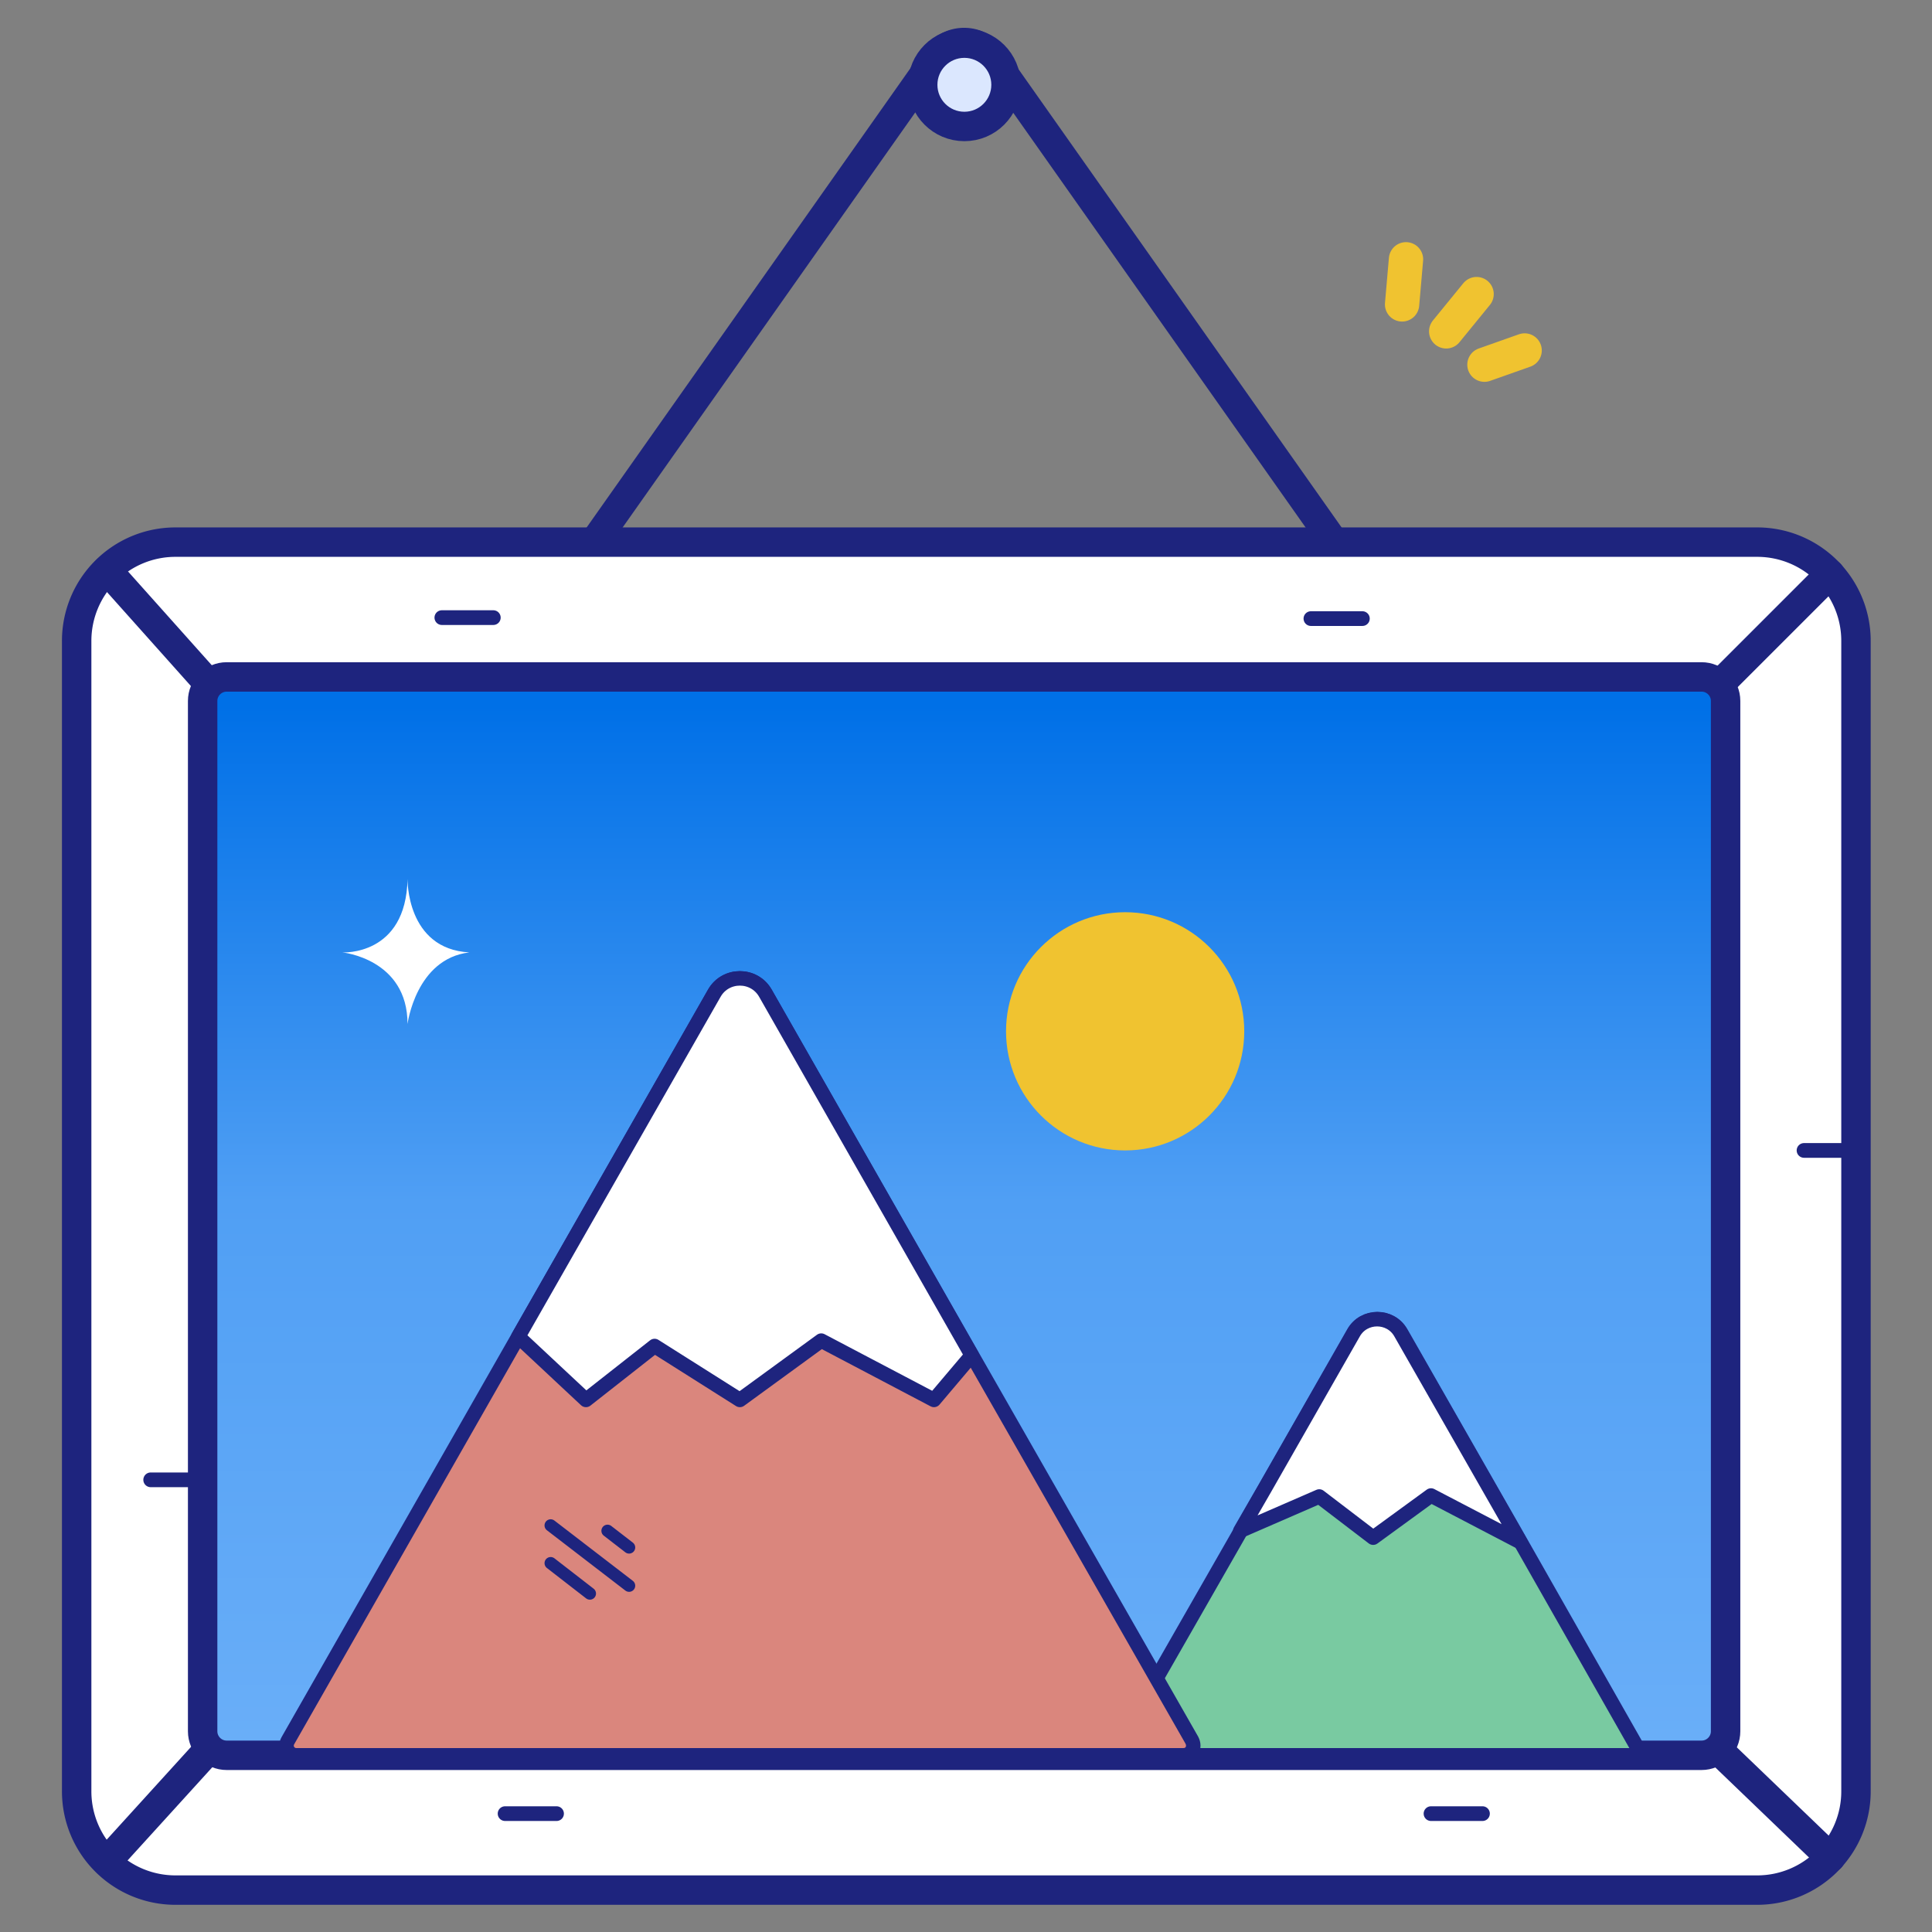 <svg xmlns="http://www.w3.org/2000/svg" xml:space="preserve" style="fill-rule:evenodd;clip-rule:evenodd;stroke-linecap:round;stroke-miterlimit:10" viewBox="0 0 800 800"><rect x="0" y="0" width="800" height="800" fill="#808080" stroke="none"/><g><g><g transform="translate(-119.262 -96.815) scale(1.299)"><g><path d="M577.813 186.25 565 190.781M562.5 168.281l-9.687 11.875M538.75 171.563l1.25-14.375" style="fill:none;fill-rule:nonzero;stroke:#f0c330;stroke-width:10.94px"/></g><path d="M281.25 247.344 390.313 92.656a10.812 10.812 0 0 1 17.656 0l109.062 154.688" style="fill:none;fill-rule:nonzero;stroke:#1e247e;stroke-width:9.38px;stroke-linejoin:round"/><circle cx="399.219" cy="101.563" r="13.281" style="fill:#dbe7fe;stroke:#1e247e;stroke-width:9.38px;stroke-linejoin:round"/><g><path d="M651.875 677.031H147.813a31.475 31.475 0 0 1-31.563-31.562V278.906a31.475 31.475 0 0 1 31.563-31.562h504.062a31.475 31.475 0 0 1 31.563 31.562v366.563a31.475 31.475 0 0 1-31.563 31.562Z" style="fill:#fff;fill-rule:nonzero;stroke:#1e247e;stroke-width:9.38px"/><g><path d="m125.781 667.969 32.813-36.094M675.313 666.719l-35.938-34.531M675.156 257.5l-35.312 35.313M125.937 256.25l32.657 36.563" style="fill:none;fill-rule:nonzero;stroke:#1e247e;stroke-width:9.38px;stroke-linejoin:round"/></g><g><path d="M232.656 271.406h16.407M509.688 271.719h16.406M139.844 546.25h16.406M252.813 652.656h16.406M547.969 652.656h16.406M666.875 441.25h16.406" style="fill:none;fill-rule:nonzero;stroke:#1e247e;stroke-width:4.69px;stroke-linejoin:round"/></g></g><g><path d="M634.219 634.063H164.063c-4.219 0-7.657-3.438-7.657-7.657V297.969c0-4.219 3.438-7.656 7.657-7.656h470.156c4.219 0 7.656 3.437 7.656 7.656v328.437c0 4.219-3.437 7.657-7.656 7.657Z" style="fill:url(#a);fill-rule:nonzero;stroke:#1e247e;stroke-width:9.38px"/><circle cx="450.469" cy="403.281" r="37.969" style="fill:#f0c330"/><g><g><path d="M615.156 634.063h-168.75l42.813-74.844 34.218-59.844c3.282-5.781 11.719-5.781 15.001 0l36.406 63.75 40.312 70.938Z" style="fill:#79caa1;fill-rule:nonzero;stroke:#1e247e;stroke-width:4.62px;stroke-linejoin:round"/><path d="m494.844 549.219 28.437-49.844c3.282-5.781 11.719-5.781 15 0l36.407 63.75 1.718 2.969-28.437-14.844-18.438 13.438-17.187-13.125-25.156 10.937 7.656-13.281Z" style="fill:#fff;fill-rule:nonzero;stroke:#1e247e;stroke-width:4.62px;stroke-linejoin:round"/></g><g><path d="M469.063 634.063H186.25c-2.344 0-3.906-2.5-2.656-4.688l73.437-128.75 62.5-109.531c3.594-6.25 12.657-6.25 16.25 0l65.782 115.312 70.156 122.813c1.25 2.344-.156 4.844-2.656 4.844Z" style="fill:#da867d;fill-rule:nonzero;stroke:#1e247e;stroke-width:4.62px;stroke-linejoin:round"/><path d="m401.563 506.563-12.032 14.218-35.937-18.906-25.938 18.906-27.187-17.187-21.875 17.187-21.563-20.156 62.5-109.531c3.594-6.25 12.657-6.25 16.25 0l65.782 115.469Z" style="fill:#fff;fill-rule:nonzero;stroke:#1e247e;stroke-width:4.62px;stroke-linejoin:round"/><g><path d="m267.344 572.813 12.5 9.687M267.344 560.781l25 19.219M285.469 562.5l6.875 5.313" style="fill:none;fill-rule:nonzero;stroke:#1e247e;stroke-width:3.91px"/></g></g></g><path d="M241.406 378.125c-20.156-1.094-19.687-23.437-19.687-23.437-.469 24.687-20.781 23.437-20.781 23.437s20.781 2.031 20.781 22.813c0 0 2.656-20.782 19.687-22.813" style="fill:#fff;fill-rule:nonzero"/></g></g></g></g><defs><linearGradient id="a" x1="0" x2="1" y1="0" y2="0" gradientTransform="scale(-330.221) rotate(89.58 .325 -1.592)" gradientUnits="userSpaceOnUse"><stop offset="0" style="stop-color:#69aef8;stop-opacity:1"/><stop offset=".52" style="stop-color:#509ff4;stop-opacity:1"/><stop offset="1" style="stop-color:#0070e7;stop-opacity:1"/></linearGradient></defs></svg>